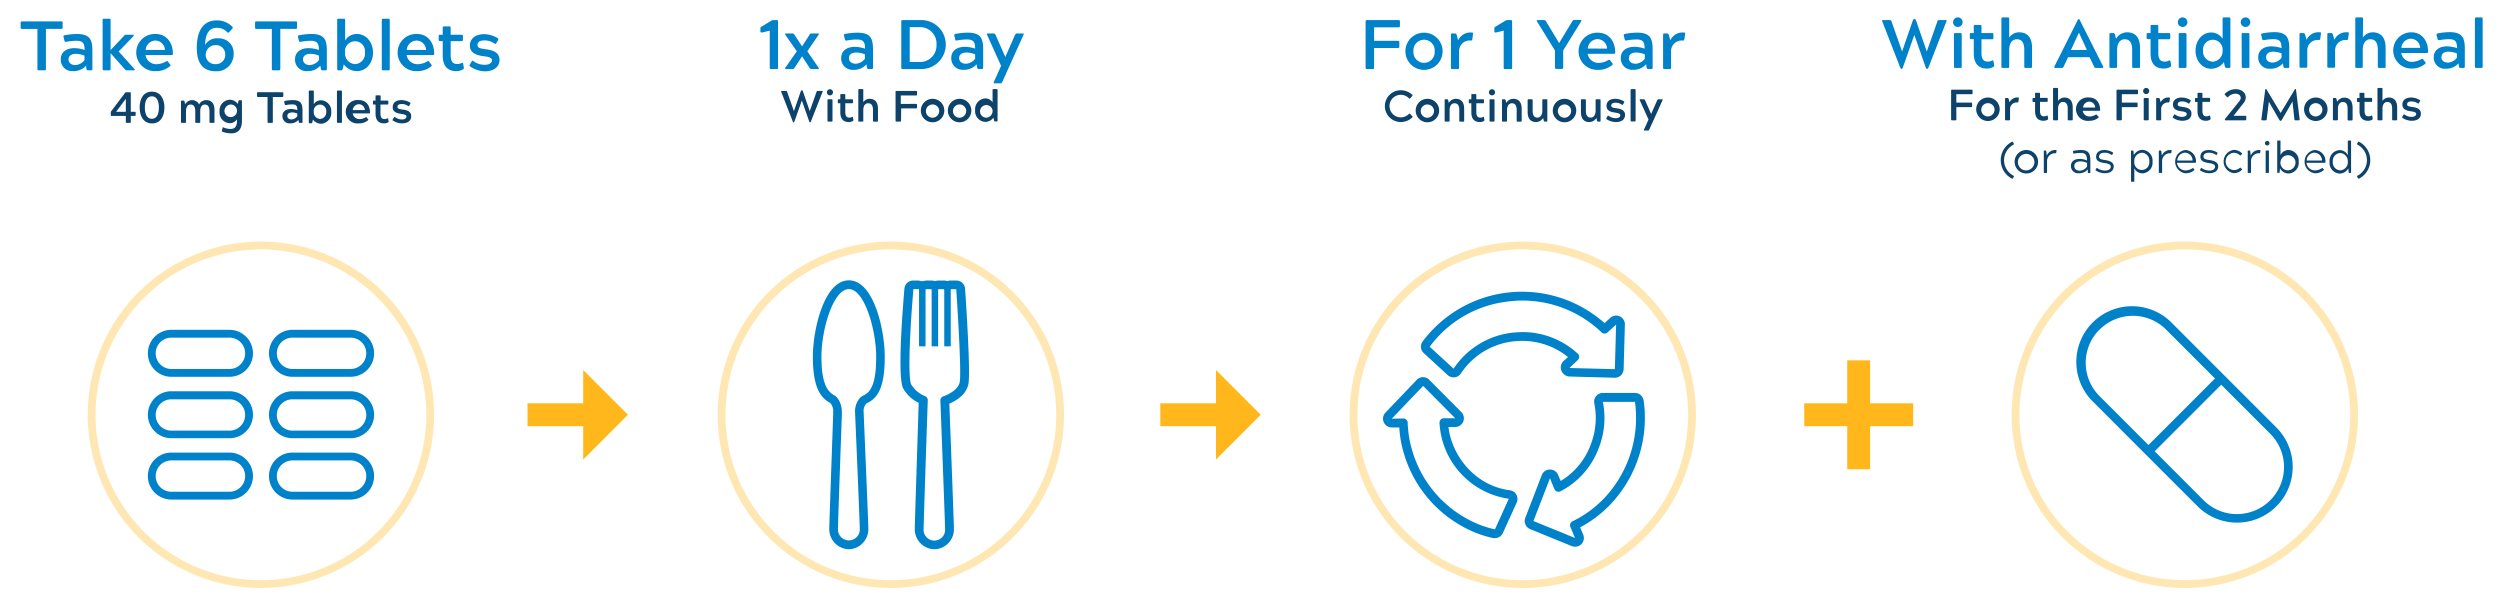 <svg id="Layer_1" data-name="Layer 1" xmlns="http://www.w3.org/2000/svg" viewBox="0 0 638.6 152.18"><defs><style>.cls-1{fill:#0082ca;}.cls-2{fill:#0d436b;}.cls-3{fill:#ffb71b;}.cls-4{opacity:0.33;}</style></defs><path class="cls-1" d="M485.87,13.15l2.73-7.89c.11-.25.16-.37.3-.37h.24c.14,0,.2.12.3.37l2.74,7.89,2.7-7.67a.42.42,0,0,1,.49-.36H497c.26,0,.31.08.19.36l-4.58,11.75c-.11.22-.18.35-.28.35h-.16c-.09,0-.16-.13-.26-.35L489,8.91l-2.93,8.32c-.1.22-.15.35-.26.35h-.17c-.09,0-.14-.11-.26-.35L480.81,5.48c-.12-.28-.06-.36.2-.36h1.67a.43.43,0,0,1,.49.36Z"/><path class="cls-1" d="M500.11,4.44a1.23,1.23,0,0,1,1.22,1.23,1.22,1.22,0,0,1-1.22,1.21,1.2,1.2,0,0,1-1.22-1.21A1.22,1.22,0,0,1,500.11,4.44Zm-1,4.37c0-.28.09-.37.37-.37h1.25c.28,0,.37.09.37.37V17c0,.28-.09.36-.37.36H499.5c-.28,0-.37-.08-.37-.36Z"/><path class="cls-1" d="M507.55,17.51c-2.3,0-3.37-1.45-3.37-3.86V10h-.64c-.28,0-.37-.09-.37-.37V8.81c0-.28.09-.37.37-.37h.64V6.74c0-.28.08-.37.37-.37h1.24c.28,0,.36.09.36.37v1.7h2.69c.28,0,.36.09.36.39v.83c0,.28-.08.37-.36.37h-2.69v3.5c0,1.57.54,2.2,1.61,2.2a2.23,2.23,0,0,0,1-.21c.33-.18.4-.16.47.21l.16.87c.05.26,0,.35-.19.47A3.2,3.2,0,0,1,507.55,17.51Z"/><path class="cls-1" d="M513.23,9.59a3.09,3.09,0,0,1,2.46-1.34c1.91,0,3.38,1,3.38,4V17c0,.28-.07.36-.37.36h-1.25c-.27,0-.37-.08-.37-.36V12.71c0-1.84-.66-2.68-1.9-2.68s-1.95,1.08-1.95,2.74V17c0,.28-.07.36-.37.36h-1.25c-.26,0-.37-.08-.37-.36V4.82c0-.28.11-.37.37-.37h1.25c.28,0,.37.09.37.37Z"/><path class="cls-1" d="M537.24,17a.24.24,0,0,1-.24.36h-1.61c-.26,0-.34-.08-.48-.36l-1.15-2.39h-5.49L527.14,17c-.16.28-.23.36-.49.36H525a.24.24,0,0,1-.23-.36L530.69,5.2c.12-.21.17-.35.3-.35h0c.14,0,.17.14.31.35ZM531,8.43l-2,4.34h4.08l-2-4.34Z"/><path class="cls-1" d="M540.5,9.91a3.37,3.37,0,0,1,2.77-1.66c1.92,0,3.38,1,3.38,4V17c0,.28-.08.36-.36.36H545c-.28,0-.36-.08-.36-.36V12.71c0-1.84-.68-2.68-1.9-2.68s-1.95,1.08-1.95,2.74V17c0,.28-.09.36-.37.36H539.2c-.28,0-.37-.08-.37-.36V8.81c0-.28.09-.37.37-.37h.62c.23,0,.3.11.44.37Z"/><path class="cls-1" d="M552.7,17.51c-2.3,0-3.36-1.45-3.36-3.86V10h-.65c-.27,0-.36-.09-.36-.37V8.81c0-.28.09-.37.36-.37h.65V6.74c0-.28.07-.37.36-.37h1.24c.28,0,.37.09.37.37v1.7H554c.28,0,.37.09.37.39v.83c0,.28-.09.37-.37.37h-2.68v3.5c0,1.57.54,2.2,1.6,2.2a2.3,2.3,0,0,0,1.05-.21c.33-.18.4-.16.47.21l.15.87c.06.26,0,.35-.19.47A3.18,3.18,0,0,1,552.7,17.51Z"/><path class="cls-1" d="M557.53,4.44a1.23,1.23,0,0,1,1.22,1.23,1.22,1.22,0,0,1-1.22,1.21,1.2,1.2,0,0,1-1.22-1.21A1.22,1.22,0,0,1,557.53,4.44Zm-1,4.37c0-.28.09-.37.37-.37h1.25c.28,0,.37.09.37.37V17c0,.28-.09.36-.37.36h-1.25c-.28,0-.37-.08-.37-.36Z"/><path class="cls-1" d="M567.74,4.82c0-.28.07-.37.37-.37h1.25c.28,0,.37.09.37.37V17c0,.28-.09.36-.37.36h-.61c-.23,0-.29-.1-.43-.36l-.25-1.14a4,4,0,0,1-3.24,1.7c-2.39,0-4-2.13-4-4.62s1.64-4.64,4-4.64a3.41,3.41,0,0,1,2.91,1.62Zm0,8.07a2.51,2.51,0,1,0-5,0,2.64,2.64,0,0,0,2.5,2.87A2.68,2.68,0,0,0,567.74,12.89Z"/><path class="cls-1" d="M573.6,4.44a1.23,1.23,0,0,1,1.22,1.23,1.22,1.22,0,0,1-1.22,1.21,1.2,1.2,0,0,1-1.22-1.21A1.22,1.22,0,0,1,573.6,4.44Zm-1,4.37c0-.28.09-.37.37-.37h1.25c.28,0,.37.09.37.37V17c0,.28-.09.36-.37.36H573c-.28,0-.37-.08-.37-.36Z"/><path class="cls-1" d="M577.83,9.87,577.62,9c-.07-.28,0-.39.23-.46a17.66,17.66,0,0,1,3-.33c3.33,0,3.92,1.47,3.92,4.22V17c0,.28-.07.36-.37.36h-.73c-.21,0-.29-.08-.4-.36l-.12-.82a4.15,4.15,0,0,1-3.26,1.38,2.84,2.84,0,0,1-3.05-2.92c0-1.89,1.5-2.8,3.38-2.8a8.37,8.37,0,0,1,2.56.45c0-1.64-.42-2.28-2-2.28a14.15,14.15,0,0,0-2.56.26C578,10.26,577.9,10.15,577.83,9.87Zm1,4.72c0,.68.5,1.4,1.71,1.4a3.07,3.07,0,0,0,2.26-1.24v-1.1a5.94,5.94,0,0,0-2.09-.45C579.42,13.2,578.86,13.79,578.86,14.59Z"/><path class="cls-1" d="M589.37,12.94v4c0,.28-.09.36-.37.36h-1.25c-.28,0-.37-.08-.37-.36V8.81c0-.28.09-.37.37-.37h.62c.23,0,.3.11.44.37l.37,1.36a3.33,3.33,0,0,1,3.34-1.92c.35,0,.39.11.35.35l-.19,1.27c0,.28-.14.35-.42.35A2.63,2.63,0,0,0,589.37,12.94Z"/><path class="cls-1" d="M596.48,12.94v4c0,.28-.09.36-.37.36h-1.25c-.28,0-.37-.08-.37-.36V8.81c0-.28.09-.37.37-.37h.63c.22,0,.29.11.43.37l.37,1.36a3.33,3.33,0,0,1,3.34-1.92c.35,0,.39.11.35.35l-.19,1.27c0,.28-.14.35-.42.35A2.63,2.63,0,0,0,596.48,12.94Z"/><path class="cls-1" d="M603.57,9.59A3.12,3.12,0,0,1,606,8.25c1.91,0,3.38,1,3.38,4V17c0,.28-.07.36-.37.36h-1.25c-.26,0-.37-.08-.37-.36V12.71c0-1.84-.66-2.68-1.9-2.68s-1.95,1.08-1.95,2.74V17c0,.28-.07.36-.37.36H602c-.26,0-.37-.08-.37-.36V4.82c0-.28.11-.37.37-.37h1.25c.28,0,.37.09.37.37Z"/><path class="cls-1" d="M619.46,15.8c.18.21.21.31.06.49A5.35,5.35,0,0,1,616,17.51a4.63,4.63,0,1,1-.09-9.26c2.84,0,4.32,2.29,4.32,4.9,0,.28-.05.38-.35.38h-6.51a2.72,2.72,0,0,0,2.68,2.27,4.86,4.86,0,0,0,2.39-.66c.26-.13.34-.2.52,0Zm-1.25-3.57a2.42,2.42,0,0,0-2.35-2.34,2.51,2.51,0,0,0-2.46,2.34Z"/><path class="cls-1" d="M622.62,9.87,622.41,9c-.07-.28,0-.39.23-.46a17.52,17.52,0,0,1,3.05-.33c3.32,0,3.92,1.47,3.92,4.22V17c0,.28-.07.36-.37.36h-.73c-.21,0-.3-.08-.4-.36l-.12-.82a4.15,4.15,0,0,1-3.26,1.38,2.84,2.84,0,0,1-3.05-2.92c0-1.89,1.5-2.8,3.38-2.8a8.42,8.42,0,0,1,2.56.45c0-1.64-.42-2.28-2-2.28a14.06,14.06,0,0,0-2.56.26C622.76,10.26,622.69,10.15,622.62,9.87Zm1,4.72c0,.68.5,1.4,1.7,1.4a3.09,3.09,0,0,0,2.27-1.24v-1.1a5.94,5.94,0,0,0-2.09-.45C624.2,13.2,623.65,13.79,623.65,14.59Z"/><path class="cls-1" d="M632.19,4.82c0-.28.08-.37.36-.37h1.26c.29,0,.36.09.36.37V17c0,.28-.08.36-.36.36h-1.26c-.28,0-.36-.08-.36-.36Z"/><path class="cls-2" d="M499.74,30.49c0,.18-.05.24-.23.24h-.88c-.18,0-.24-.06-.24-.24V23.13c0-.18.06-.23.24-.23h5c.19,0,.24.05.24.23v.69c0,.17-.05.24-.24.24h-3.91v2.15h3.81c.19,0,.23.05.23.23v.69c0,.17,0,.23-.23.23h-3.81Z"/><path class="cls-2" d="M507.8,24.91a3,3,0,1,1-3,3A3,3,0,0,1,507.8,24.91Zm1.69,3a1.7,1.7,0,1,0-1.69,1.84A1.76,1.76,0,0,0,509.49,27.89Z"/><path class="cls-2" d="M513.45,27.92v2.57c0,.18-.06.24-.24.24h-.8c-.18,0-.24-.06-.24-.24V25.27c0-.18.06-.24.24-.24h.4c.15,0,.19.07.28.24l.23.87a2.16,2.16,0,0,1,2.15-1.23c.23,0,.25.07.23.22l-.13.82c0,.18-.09.23-.27.23A1.68,1.68,0,0,0,513.45,27.92Z"/><path class="cls-2" d="M522,30.85c-1.48,0-2.16-.93-2.16-2.47V26.05h-.41c-.18,0-.24-.05-.24-.23v-.55c0-.18.06-.24.24-.24h.41V23.94c0-.18,0-.24.23-.24h.8c.18,0,.23.06.23.24V25h1.73c.18,0,.23.06.23.25v.54c0,.18,0,.23-.23.23H521.1V28.3c0,1,.35,1.41,1,1.41a1.41,1.41,0,0,0,.67-.13c.22-.12.26-.11.31.13l.1.56c0,.17,0,.22-.13.3A2,2,0,0,1,522,30.85Z"/><path class="cls-2" d="M525.71,25.77a2,2,0,0,1,1.58-.86c1.23,0,2.17.66,2.17,2.59v3c0,.18-.05.24-.24.24h-.8c-.17,0-.24-.06-.24-.24V27.77c0-1.18-.42-1.72-1.22-1.72s-1.25.7-1.25,1.76v2.68c0,.18-.05.24-.24.24h-.8c-.17,0-.24-.06-.24-.24V22.71c0-.18.07-.24.24-.24h.8c.18,0,.24.06.24.24Z"/><path class="cls-2" d="M536,29.76c.11.13.13.2,0,.31a3.42,3.42,0,0,1-2.26.78,3,3,0,1,1-.05-5.94c1.82,0,2.77,1.47,2.77,3.14,0,.18,0,.25-.22.25H532a1.74,1.74,0,0,0,1.72,1.46,3.05,3.05,0,0,0,1.53-.43c.17-.08.22-.12.34,0Zm-.81-2.3a1.54,1.54,0,0,0-1.5-1.5,1.6,1.6,0,0,0-1.58,1.5Z"/><path class="cls-2" d="M542,30.49c0,.18-.06.24-.24.24h-.88c-.18,0-.24-.06-.24-.24V23.13c0-.18.06-.23.24-.23h5c.19,0,.25.05.25.23v.69c0,.17-.06.24-.25.24H542v2.15h3.8c.19,0,.23.05.23.23v.69c0,.17,0,.23-.23.23H542Z"/><path class="cls-2" d="M548.22,22.46a.8.8,0,0,1,.78.8.78.78,0,0,1-.78.77.77.77,0,0,1-.78-.77A.79.79,0,0,1,548.22,22.46Zm-.63,2.81c0-.18.06-.24.24-.24h.8c.18,0,.24.06.24.24v5.22c0,.18-.06.24-.24.24h-.8c-.18,0-.24-.06-.24-.24Z"/><path class="cls-2" d="M552.05,27.92v2.57c0,.18,0,.24-.23.24H551c-.17,0-.23-.06-.23-.24V25.27c0-.18.06-.24.23-.24h.41c.14,0,.19.07.28.24l.23.87a2.14,2.14,0,0,1,2.15-1.23c.22,0,.24.07.22.22l-.12.82c0,.18-.09.23-.27.23A1.68,1.68,0,0,0,552.05,27.92Z"/><path class="cls-2" d="M558.58,29.09c0-.36-.49-.54-1.34-.66-1.16-.15-2.18-.51-2.18-1.71s.91-1.81,2.26-1.81a4.3,4.3,0,0,1,2.16.63c.18.11.13.19.07.34l-.25.42c-.08.16-.15.22-.31.11a2.73,2.73,0,0,0-1.59-.5c-.81,0-1.13.29-1.13.75s.48.54,1.34.67c1.16.14,2.18.51,2.18,1.7s-.92,1.82-2.36,1.82a4.28,4.28,0,0,1-2.31-.72c-.16-.11-.14-.17-.06-.33l.25-.43c.08-.15.13-.23.31-.1a3.08,3.08,0,0,0,1.73.59C558.19,29.86,558.58,29.53,558.58,29.09Z"/><path class="cls-2" d="M563.49,30.85c-1.48,0-2.16-.93-2.16-2.47V26.05h-.41c-.18,0-.24-.05-.24-.23v-.55c0-.18.06-.24.24-.24h.41V23.94c0-.18,0-.24.24-.24h.79c.18,0,.23.06.23.24V25h1.73c.18,0,.23.06.23.25v.54c0,.18,0,.23-.23.23h-1.73V28.3c0,1,.35,1.41,1,1.41a1.47,1.47,0,0,0,.68-.13c.21-.12.25-.11.3.13l.1.56c0,.17,0,.22-.13.3A2,2,0,0,1,563.49,30.85Z"/><path class="cls-2" d="M570.54,29.58h3c.18,0,.24,0,.24.23v.68c0,.18-.06.24-.24.24h-5.11c-.08,0-.1,0-.1-.1v-.14c0-.08,0-.1.1-.2l3.61-4.48c.71-.86.22-1.87-1-1.87a2.47,2.47,0,0,0-1.87.83c-.14.14-.21.11-.33,0l-.48-.51c-.11-.14-.15-.2,0-.34a3.82,3.82,0,0,1,2.71-1.14c2.35,0,3.31,2.05,2,3.58Z"/><path class="cls-2" d="M582.86,30.64c-.1.14-.17.23-.26.23h-.12c-.09,0-.15-.09-.24-.23L579.56,26,579,30.49c0,.19-.06.24-.24.24h-.88c-.18,0-.26-.07-.24-.24l1-7.64c0-.07,0-.1.1-.1h.08c.05,0,.09,0,.14.1l3.61,6,3.61-6c.05-.07.09-.1.14-.1h.07c.08,0,.09,0,.1.1l.94,7.64c0,.17,0,.24-.23.24h-.88c-.18,0-.23-.05-.24-.24l-.49-4.56Z"/><path class="cls-2" d="M591.55,24.91a3,3,0,1,1-3,3A3,3,0,0,1,591.55,24.91Zm1.68,3a1.7,1.7,0,1,0-1.68,1.84A1.76,1.76,0,0,0,593.23,27.89Z"/><path class="cls-2" d="M597,26a2.17,2.17,0,0,1,1.78-1.06c1.23,0,2.17.66,2.17,2.59v3c0,.18-.06.24-.24.24h-.8c-.18,0-.24-.06-.24-.24V27.77c0-1.18-.43-1.72-1.22-1.72s-1.25.7-1.25,1.76v2.68c0,.18-.06.24-.23.24h-.81c-.18,0-.24-.06-.24-.24V25.27c0-.18.06-.24.24-.24h.4c.15,0,.19.07.28.24Z"/><path class="cls-2" d="M604.87,30.85c-1.48,0-2.16-.93-2.16-2.47V26.05h-.41c-.18,0-.24-.05-.24-.23v-.55c0-.18.06-.24.24-.24h.41V23.94c0-.18,0-.24.23-.24h.8c.18,0,.23.06.23.24V25h1.73c.18,0,.23.06.23.25v.54c0,.18,0,.23-.23.23H604V28.3c0,1,.35,1.41,1,1.41a1.41,1.41,0,0,0,.67-.13c.22-.12.26-.11.31.13l.1.56c0,.17,0,.22-.13.3A2,2,0,0,1,604.87,30.85Z"/><path class="cls-2" d="M608.58,25.77a2,2,0,0,1,1.58-.86c1.23,0,2.17.66,2.17,2.59v3c0,.18-.05.24-.24.24h-.8c-.17,0-.24-.06-.24-.24V27.77c0-1.18-.42-1.72-1.22-1.72s-1.25.7-1.25,1.76v2.68c0,.18-.05.24-.24.24h-.8c-.17,0-.24-.06-.24-.24V22.71c0-.18.07-.24.24-.24h.8c.18,0,.24.06.24.24Z"/><path class="cls-2" d="M617.19,29.09c0-.36-.49-.54-1.35-.66-1.16-.15-2.18-.51-2.18-1.71s.91-1.81,2.26-1.81a4.25,4.25,0,0,1,2.16.63c.18.11.14.19.07.34l-.25.42c-.08.16-.14.22-.31.11a2.73,2.73,0,0,0-1.59-.5c-.8,0-1.13.29-1.13.75s.48.54,1.34.67c1.17.14,2.18.51,2.18,1.7s-.91,1.82-2.35,1.82a4.31,4.31,0,0,1-2.32-.72c-.16-.11-.13-.17-.06-.33l.25-.43c.08-.15.13-.23.31-.1a3.11,3.11,0,0,0,1.74.59C616.8,29.86,617.19,29.53,617.19,29.09Z"/><path class="cls-2" d="M513.93,36.22a.16.16,0,0,1,.26.08l.22.38c.08.13,0,.22-.1.29a4.46,4.46,0,0,0,0,7.9c.13.06.18.15.1.29l-.22.38c-.06.11-.13.14-.26.08a5.29,5.29,0,0,1,0-9.4Z"/><path class="cls-2" d="M517.55,38.32a3,3,0,1,1-2.94,3A3,3,0,0,1,517.55,38.32Zm2.12,3a2.11,2.11,0,1,0-2.12,2.21A2.15,2.15,0,0,0,519.67,41.3Z"/><path class="cls-2" d="M522.9,41.21V44c0,.14,0,.18-.16.18h-.51c-.12,0-.16,0-.16-.18V38.63c0-.14,0-.18.16-.18h.28c.09,0,.14,0,.19.18l.14,1.12a2.32,2.32,0,0,1,2.32-1.43c.16,0,.18,0,.16.16l-.07.5c0,.14-.06.17-.2.17A2,2,0,0,0,522.9,41.21Z"/><path class="cls-2" d="M529.6,39.09l-.09-.34c0-.12,0-.18.13-.22a9.9,9.9,0,0,1,1.93-.21c1.88,0,2.39.84,2.39,2.69v3c0,.14,0,.18-.17.18h-.32c-.09,0-.14,0-.17-.18l0-.76A2.76,2.76,0,0,1,531,44.26a1.83,1.83,0,0,1-2-1.85c0-1.22.91-1.82,2.29-1.82a4.84,4.84,0,0,1,1.81.4c0-1.41-.41-1.93-1.59-1.93a9.07,9.07,0,0,0-1.72.18C529.67,39.28,529.63,39.22,529.6,39.09Zm.26,3.32c0,.69.5,1.19,1.41,1.19a2.4,2.4,0,0,0,1.85-1.05v-.93a4,4,0,0,0-1.64-.4C530.42,41.22,529.86,41.65,529.86,42.41Z"/><path class="cls-2" d="M539.18,42.54c0-.49-.56-.75-1.58-.89s-2.17-.41-2.17-1.58.83-1.75,2.15-1.75a4.16,4.16,0,0,1,2.14.63c.13.08.11.15,0,.25l-.14.27c-.06.11-.12.16-.25.07a3,3,0,0,0-1.75-.53c-.94,0-1.4.4-1.4,1s.56.73,1.57.88,2.18.51,2.18,1.6-.84,1.76-2.29,1.76a4.27,4.27,0,0,1-2.3-.71c-.1-.07-.1-.12,0-.25l.16-.28c.06-.11.11-.17.25-.06a3.36,3.36,0,0,0,1.89.62C538.73,43.58,539.18,43.11,539.18,42.54Z"/><path class="cls-2" d="M545.19,46.24c0,.14,0,.18-.17.18h-.5c-.12,0-.17,0-.17-.18V38.63c0-.14,0-.18.17-.18h.27c.1,0,.13,0,.19.18l.09,1a2.5,2.5,0,0,1,2.19-1.35,2.72,2.72,0,0,1,2.58,3,2.7,2.7,0,0,1-2.58,3,2.29,2.29,0,0,1-2.07-1.3Zm0-5a1.93,1.93,0,1,0,3.83,0,2,2,0,0,0-1.92-2.23A2.08,2.08,0,0,0,545.19,41.29Z"/><path class="cls-2" d="M552.29,41.21V44c0,.14,0,.18-.17.18h-.5c-.12,0-.17,0-.17-.18V38.63c0-.14,0-.18.17-.18h.28c.09,0,.13,0,.19.18l.13,1.12a2.33,2.33,0,0,1,2.33-1.43c.16,0,.18,0,.16.16l-.07.5c0,.14-.07.17-.2.17A2,2,0,0,0,552.29,41.21Z"/><path class="cls-2" d="M560.48,43.23c.08.11.08.17,0,.25a3.31,3.31,0,0,1-2.25.78,3,3,0,0,1-.06-5.94,2.82,2.82,0,0,1,2.76,3.09c0,.14,0,.18-.17.18H556.1a2.18,2.18,0,0,0,2.16,1.94A3,3,0,0,0,560,43c.13-.07.17-.09.26,0ZM560.07,41a2,2,0,0,0-1.91-2,2.08,2.08,0,0,0-2,2Z"/><path class="cls-2" d="M565.82,42.54c0-.49-.56-.75-1.58-.89s-2.17-.41-2.17-1.58.83-1.75,2.15-1.75a4.1,4.1,0,0,1,2.13.63c.14.08.12.15.06.25l-.15.27c0,.11-.11.16-.24.07a3,3,0,0,0-1.76-.53c-.94,0-1.4.4-1.4,1s.56.73,1.58.88,2.18.51,2.18,1.6-.85,1.76-2.29,1.76a4.3,4.3,0,0,1-2.31-.71c-.1-.07-.1-.12,0-.25l.16-.28c.05-.11.11-.17.24-.06a3.41,3.41,0,0,0,1.89.62C565.37,43.58,565.82,43.11,565.82,42.54Z"/><path class="cls-2" d="M572.14,42.88c.09-.09.16-.07.24,0l.27.28c.09.1.09.16,0,.24a2.86,2.86,0,0,1-2.07.83,3,3,0,0,1,0-5.94,2.87,2.87,0,0,1,2.07.84c.09.08.09.14,0,.24l-.27.28c-.08.1-.15.12-.24,0a2.2,2.2,0,0,0-1.55-.62,2.21,2.21,0,0,0,0,4.41A2.2,2.2,0,0,0,572.14,42.88Z"/><path class="cls-2" d="M575,41.21V44c0,.14-.05.18-.17.18h-.5c-.13,0-.17,0-.17-.18V38.63c0-.14,0-.18.17-.18h.27c.09,0,.14,0,.2.18l.13,1.12a2.32,2.32,0,0,1,2.33-1.43c.15,0,.18,0,.15.16l-.06.5c0,.14-.07.17-.21.17A2,2,0,0,0,575,41.21Z"/><path class="cls-2" d="M579.14,36a.58.58,0,1,1,0,1.16.58.58,0,1,1,0-1.16Zm-.4,2.63c0-.14,0-.18.16-.18h.5c.14,0,.17,0,.17.18V44c0,.14,0,.18-.17.18h-.5c-.13,0-.16,0-.16-.18Z"/><path class="cls-2" d="M582.53,39.63a2.27,2.27,0,0,1,2.06-1.31,2.72,2.72,0,0,1,2.59,3,2.72,2.72,0,0,1-2.59,3,2.49,2.49,0,0,1-2.19-1.34l-.09,1c0,.14-.09.18-.19.18h-.27c-.12,0-.16,0-.16-.18V36.07c0-.14,0-.18.16-.18h.51c.12,0,.17,0,.17.18Zm3.82,1.66a1.93,1.93,0,1,0-1.91,2.22A2,2,0,0,0,586.35,41.29Z"/><path class="cls-2" d="M593.55,43.23c.08.11.08.17,0,.25a3.34,3.34,0,0,1-2.26.78,3,3,0,0,1-.06-5.94A2.82,2.82,0,0,1,594,41.41c0,.14,0,.18-.17.18h-4.67a2.18,2.18,0,0,0,2.16,1.94,3.1,3.1,0,0,0,1.76-.56c.12-.07.17-.09.26,0ZM593.13,41a2,2,0,0,0-1.91-2,2.06,2.06,0,0,0-2,2Z"/><path class="cls-2" d="M599.72,36.07c0-.14,0-.18.17-.18h.5c.12,0,.17,0,.17.18V44c0,.14,0,.18-.17.18h-.26c-.1,0-.14,0-.19-.18l-.09-1a2.53,2.53,0,0,1-2.2,1.34,2.71,2.71,0,0,1-2.58-3,2.71,2.71,0,0,1,2.58-3,2.28,2.28,0,0,1,2.07,1.31Zm0,5.23a2.07,2.07,0,0,0-1.91-2.21,2,2,0,0,0-1.92,2.2,2,2,0,0,0,1.92,2.22A2.07,2.07,0,0,0,599.73,41.3Z"/><path class="cls-2" d="M602.6,45.62c-.13.06-.2,0-.26-.08l-.22-.38c-.08-.14,0-.23.1-.29a4.46,4.46,0,0,0,0-7.9c-.13-.07-.18-.16-.1-.29l.22-.38a.16.16,0,0,1,.26-.08,5.29,5.29,0,0,1,0,9.4Z"/><polygon class="cls-3" points="488.7 103.03 477.7 103.03 477.7 92.04 471.86 92.04 471.86 103.03 460.87 103.03 460.87 108.87 471.86 108.87 471.86 119.87 477.7 119.87 477.7 108.87 488.7 108.87 488.7 103.03"/><path class="cls-1" d="M196.69,5.48a1.89,1.89,0,0,1,.8-.35h.88c.28,0,.37.09.37.37V17.27c0,.28-.09.37-.37.37H197c-.29,0-.38-.09-.38-.37V7.83l-2,.48c-.29,0-.38-.07-.38-.36V7.27a.41.41,0,0,1,.2-.41Z"/><path class="cls-1" d="M203,17.27c-.18.3-.29.37-.56.37H200.8c-.27,0-.36-.09-.18-.37l2.92-4.17-2.92-4.18c-.18-.29-.09-.38.18-.38h1.61c.27,0,.38.07.56.38l1.91,2.93,1.88-2.93c.19-.32.3-.38.55-.38h1.59c.29,0,.38.09.18.38l-2.86,4.18,2.86,4.17c.2.28.11.37-.18.37h-1.59c-.25,0-.36-.07-.55-.37l-1.88-2.88Z"/><path class="cls-1" d="M215.81,10l-.22-.86c-.07-.29,0-.39.23-.47A18.69,18.69,0,0,1,219,8.35c3.42,0,4,1.5,4,4.32v4.6c0,.28-.07.37-.38.37h-.75c-.21,0-.3-.09-.41-.37l-.13-.84A4.25,4.25,0,0,1,218,17.84a2.91,2.91,0,0,1-3.13-3c0-1.94,1.54-2.87,3.47-2.87a8.57,8.57,0,0,1,2.63.46c0-1.68-.43-2.34-2.08-2.34a14,14,0,0,0-2.63.27C216,10.4,215.88,10.3,215.81,10Zm1.05,4.84c0,.7.52,1.44,1.75,1.44A3.16,3.16,0,0,0,220.94,15V13.89a6.07,6.07,0,0,0-2.15-.47C217.43,13.42,216.86,14,216.86,14.85Z"/><path class="cls-1" d="M235.08,5.13a6.26,6.26,0,1,1,0,12.51H230.6c-.29,0-.38-.09-.38-.37V5.5c0-.28.09-.37.38-.37Zm-2.7,1.8v8.91h2.69a4.2,4.2,0,0,0,4.15-4.45,4.19,4.19,0,0,0-4.15-4.46Z"/><path class="cls-1" d="M244,10l-.22-.86c-.07-.29,0-.39.23-.47a18.69,18.69,0,0,1,3.13-.33c3.42,0,4,1.5,4,4.32v4.6c0,.28-.08.37-.38.37H250c-.22,0-.3-.09-.41-.37l-.13-.84a4.25,4.25,0,0,1-3.34,1.41,2.91,2.91,0,0,1-3.13-3c0-1.94,1.54-2.87,3.47-2.87a8.57,8.57,0,0,1,2.63.46c0-1.68-.43-2.34-2.08-2.34a14,14,0,0,0-2.63.27C244.1,10.4,244,10.3,244,10Zm1,4.84c0,.7.52,1.44,1.75,1.44A3.16,3.16,0,0,0,249.09,15V13.89a6.07,6.07,0,0,0-2.15-.47C245.58,13.42,245,14,245,14.85Z"/><path class="cls-1" d="M259.28,8.92c.16-.29.25-.38.5-.38h1.47c.27,0,.32.09.19.38l-5.41,12c-.15.3-.25.37-.49.37h-1.46c-.27,0-.34-.09-.2-.37l1.84-4.1-3.57-7.9c-.13-.29-.08-.38.19-.38h1.47c.25,0,.34.09.5.38l2.49,5.63v0Z"/><path class="cls-2" d="M202.8,28.38l1.75-5.06c.07-.16.1-.24.19-.24h.16c.09,0,.12.08.19.24l1.75,5.06,1.74-4.92a.27.27,0,0,1,.31-.23H210c.16,0,.2.05.12.23L207.15,31c-.07.15-.12.23-.18.23h-.1c-.06,0-.1-.08-.17-.23l-1.88-5.33L202.94,31c-.07.15-.1.23-.17.23h-.11c-.06,0-.09-.07-.17-.23l-2.94-7.54c-.08-.18,0-.23.13-.23h1.07a.27.27,0,0,1,.31.23Z"/><path class="cls-2" d="M212,22.79a.79.79,0,0,1,.78.8.78.78,0,0,1-1.56,0A.79.79,0,0,1,212,22.79Zm-.63,2.81c0-.18.06-.24.24-.24h.81c.17,0,.23.06.23.24v5.22c0,.18-.06.24-.23.24h-.81c-.18,0-.24-.06-.24-.24Z"/><path class="cls-2" d="M216.81,31.18c-1.47,0-2.16-.93-2.16-2.47V26.38h-.41c-.18,0-.23-.05-.23-.23V25.6c0-.18.05-.24.23-.24h.41V24.27c0-.18,0-.24.24-.24h.79c.18,0,.24.06.24.24v1.09h1.72c.18,0,.24.06.24.25v.54c0,.18-.06.23-.24.23h-1.72v2.25c0,1,.34,1.41,1,1.41a1.46,1.46,0,0,0,.67-.13c.21-.12.26-.11.3.13l.1.56c0,.17,0,.22-.12.3A2.07,2.07,0,0,1,216.81,31.18Z"/><path class="cls-2" d="M220.52,26.1a2,2,0,0,1,1.58-.86c1.23,0,2.17.66,2.17,2.59v3c0,.18-.05.24-.24.24h-.8c-.17,0-.24-.06-.24-.24V28.1c0-1.18-.42-1.72-1.22-1.72s-1.25.7-1.25,1.76v2.68c0,.18,0,.24-.23.24h-.81c-.17,0-.23-.06-.23-.24V23c0-.18.06-.24.23-.24h.81c.18,0,.23.06.23.24Z"/><path class="cls-2" d="M230.16,30.82c0,.18-.06.24-.24.24H229c-.18,0-.24-.06-.24-.24V23.46c0-.18.06-.23.24-.23h5c.19,0,.25.05.25.23v.69c0,.17-.06.24-.25.24h-3.9v2.15H234c.19,0,.24.05.24.23v.69c0,.17-.06.23-.24.23h-3.8Z"/><path class="cls-2" d="M238.22,25.24a3,3,0,1,1-3,3A3,3,0,0,1,238.22,25.24Zm1.69,3a1.7,1.7,0,1,0-1.69,1.84A1.76,1.76,0,0,0,239.91,28.22Z"/><path class="cls-2" d="M245.12,25.24a3,3,0,1,1-3,3A3,3,0,0,1,245.12,25.24Zm1.69,3a1.7,1.7,0,1,0-1.69,1.84A1.76,1.76,0,0,0,246.81,28.22Z"/><path class="cls-2" d="M253.54,23c0-.18.05-.24.24-.24h.8c.18,0,.24.06.24.24v7.78c0,.18-.06.24-.24.24h-.39c-.14,0-.19-.07-.28-.24l-.15-.72a2.61,2.61,0,0,1-2.09,1.08,2.74,2.74,0,0,1-2.58-3,2.74,2.74,0,0,1,2.58-3,2.17,2.17,0,0,1,1.87,1Zm0,5.18A1.61,1.61,0,1,0,252,30.06,1.71,1.71,0,0,0,253.54,28.22Z"/><path class="cls-1" d="M351,17.27c0,.28-.09.37-.38.37h-1.41c-.29,0-.38-.09-.38-.37V5.5c0-.28.09-.37.38-.37h8c.3,0,.39.09.39.37V6.59c0,.29-.09.4-.39.4H351v3.43h6.08c.3,0,.37.09.37.38v1.09c0,.28-.09.37-.37.37H351Z"/><path class="cls-1" d="M363.76,8.35A4.75,4.75,0,1,1,359,13.1,4.74,4.74,0,0,1,363.76,8.35Zm2.71,4.75a2.72,2.72,0,1,0-5.42,0,2.72,2.72,0,1,0,5.42,0Z"/><path class="cls-1" d="M372.71,13.16v4.11c0,.28-.09.37-.38.37H371c-.28,0-.37-.09-.37-.37V8.92c0-.29.09-.38.37-.38h.65c.23,0,.3.11.45.38l.37,1.39a3.42,3.42,0,0,1,3.43-2c.36,0,.4.1.36.35L376.1,10c-.05.29-.14.36-.42.36A2.69,2.69,0,0,0,372.71,13.16Z"/><path class="cls-1" d="M384.21,5.48a1.89,1.89,0,0,1,.8-.35h.88c.28,0,.37.09.37.37V17.27c0,.28-.09.37-.37.37h-1.42c-.28,0-.37-.09-.37-.37V7.83l-2,.48c-.29,0-.38-.07-.38-.36V7.27a.41.41,0,0,1,.2-.41Z"/><path class="cls-1" d="M392.63,5.5c-.16-.28-.09-.37.18-.37h1.63c.25,0,.34.09.5.37L398.26,11l3.35-5.53c.18-.28.25-.37.5-.37h1.59c.27,0,.34.09.18.37l-4.58,7.42v4.35c0,.28-.07.37-.38.37h-1.34c-.28,0-.37-.09-.37-.37V12.92Z"/><path class="cls-1" d="M411.8,16.09c.18.21.21.32.05.5a5.47,5.47,0,0,1-3.61,1.25,4.75,4.75,0,1,1-.09-9.49c2.92,0,4.44,2.34,4.44,5,0,.29-.06.39-.36.39h-6.69a2.8,2.8,0,0,0,2.76,2.33,4.93,4.93,0,0,0,2.45-.68c.26-.13.35-.2.53,0Zm-1.29-3.67A2.47,2.47,0,0,0,408.1,10a2.56,2.56,0,0,0-2.52,2.39Z"/><path class="cls-1" d="M415,10l-.21-.86c-.08-.29,0-.39.23-.47a18.41,18.41,0,0,1,3.13-.33c3.41,0,4,1.5,4,4.32v4.6c0,.28-.07.37-.37.37h-.76c-.21,0-.3-.09-.41-.37l-.12-.84a4.27,4.27,0,0,1-3.35,1.41,2.91,2.91,0,0,1-3.13-3c0-1.94,1.54-2.87,3.47-2.87a8.47,8.47,0,0,1,2.63.46c0-1.68-.43-2.34-2.07-2.34a13.93,13.93,0,0,0-2.63.27C415.16,10.4,415.09,10.3,415,10Zm1.06,4.84c0,.7.51,1.44,1.75,1.44A3.14,3.14,0,0,0,420.15,15V13.89a6.07,6.07,0,0,0-2.14-.47C416.65,13.42,416.08,14,416.08,14.85Z"/><path class="cls-1" d="M426.86,13.16v4.11c0,.28-.09.37-.38.37H425.2c-.29,0-.38-.09-.38-.37V8.92c0-.29.09-.38.38-.38h.64c.23,0,.3.11.45.38l.37,1.39a3.44,3.44,0,0,1,3.44-2c.35,0,.39.1.35.35L430.26,10c-.06.29-.15.36-.43.36A2.69,2.69,0,0,0,426.86,13.16Z"/><path class="cls-2" d="M359.89,29.12c.14-.13.21-.1.34,0l.51.55c.12.15.15.22,0,.35a4.28,4.28,0,0,1-2.93,1.15,4.06,4.06,0,0,1,0-8.12,4.29,4.29,0,0,1,2.93,1.16c.13.12.1.2,0,.33l-.51.56c-.13.13-.21.16-.34,0a2.88,2.88,0,1,0,0,4Z"/><path class="cls-2" d="M364.62,25.24a3,3,0,1,1-3,3A3,3,0,0,1,364.62,25.24Zm1.69,3a1.7,1.7,0,1,0-1.69,1.84A1.76,1.76,0,0,0,366.31,28.22Z"/><path class="cls-2" d="M370.06,26.3a2.17,2.17,0,0,1,1.78-1.06c1.23,0,2.17.66,2.17,2.59v3c0,.18-.06.24-.24.24H373c-.18,0-.24-.06-.24-.24V28.1c0-1.18-.43-1.72-1.22-1.72s-1.25.7-1.25,1.76v2.68c0,.18-.05.24-.23.24h-.81c-.18,0-.23-.06-.23-.24V25.6c0-.18.05-.24.23-.24h.4c.15,0,.19.07.28.24Z"/><path class="cls-2" d="M378,31.18c-1.47,0-2.16-.93-2.16-2.47V26.38h-.41c-.18,0-.24-.05-.24-.23V25.6c0-.18.06-.24.24-.24h.41V24.27c0-.18,0-.24.24-.24h.79c.18,0,.24.06.24.24v1.09h1.72c.18,0,.23.06.23.25v.54c0,.18-.05.23-.23.23h-1.72v2.25c0,1,.34,1.41,1,1.41a1.46,1.46,0,0,0,.67-.13c.21-.12.25-.11.3.13l.1.56c0,.17,0,.22-.12.3A2.07,2.07,0,0,1,378,31.18Z"/><path class="cls-2" d="M381.11,22.79a.8.8,0,0,1,.79.8.78.78,0,0,1-.79.77.77.77,0,0,1-.78-.77A.79.79,0,0,1,381.11,22.79Zm-.62,2.81c0-.18.05-.24.23-.24h.81c.18,0,.23.06.23.24v5.22c0,.18-.05.24-.23.24h-.81c-.18,0-.23-.06-.23-.24Z"/><path class="cls-2" d="M384.75,26.3a2.15,2.15,0,0,1,1.78-1.06c1.23,0,2.17.66,2.17,2.59v3c0,.18-.06.24-.24.24h-.81c-.17,0-.23-.06-.23-.24V28.1c0-1.18-.44-1.72-1.22-1.72s-1.25.7-1.25,1.76v2.68c0,.18-.06.24-.24.24h-.8c-.18,0-.24-.06-.24-.24V25.6c0-.18.06-.24.24-.24h.4c.15,0,.19.07.28.24Z"/><path class="cls-2" d="M394.17,30.12a2.12,2.12,0,0,1-1.78,1.06c-1.23,0-2.17-.66-2.17-2.58v-3c0-.18.06-.24.24-.24h.8c.18,0,.24.06.24.24v2.73c0,1.17.43,1.71,1.22,1.71s1.25-.69,1.25-1.76V25.6c0-.18.06-.24.24-.24h.8c.18,0,.24.06.24.24v5.22c0,.18-.06.24-.24.24h-.4c-.15,0-.19-.07-.28-.24Z"/><path class="cls-2" d="M399.64,25.24a3,3,0,1,1-3,3A3,3,0,0,1,399.64,25.24Zm1.69,3a1.7,1.7,0,1,0-1.69,1.84A1.76,1.76,0,0,0,401.33,28.22Z"/><path class="cls-2" d="M407.79,30.12A2.14,2.14,0,0,1,406,31.18c-1.23,0-2.17-.66-2.17-2.58v-3c0-.18.05-.24.23-.24h.81c.18,0,.23.06.23.24v2.73c0,1.17.44,1.71,1.22,1.71s1.26-.69,1.26-1.76V25.6c0-.18.05-.24.23-.24h.81c.17,0,.23.06.23.24v5.22c0,.18-.06.24-.23.24h-.41c-.14,0-.19-.07-.28-.24Z"/><path class="cls-2" d="M413.89,29.43c0-.37-.49-.55-1.34-.67-1.17-.15-2.18-.51-2.18-1.71s.9-1.81,2.25-1.81a4.25,4.25,0,0,1,2.16.63c.18.11.14.19.07.35l-.25.41c-.07.16-.14.22-.31.11a2.71,2.71,0,0,0-1.59-.5c-.8,0-1.13.29-1.13.75s.48.54,1.35.67c1.16.14,2.18.51,2.18,1.7s-.92,1.82-2.36,1.82a4.37,4.37,0,0,1-2.32-.71c-.16-.12-.13-.18-.05-.34l.24-.43c.08-.15.14-.23.31-.1a3.11,3.11,0,0,0,1.74.59C413.5,30.19,413.89,29.86,413.89,29.43Z"/><path class="cls-2" d="M416.52,23c0-.18.06-.24.24-.24h.8c.19,0,.24.06.24.24v7.78c0,.18-.06.24-.24.24h-.8c-.18,0-.24-.06-.24-.24Z"/><path class="cls-2" d="M423.32,25.6c.1-.18.16-.24.32-.24h.91c.17,0,.2.06.13.24l-3.39,7.5c-.09.2-.16.24-.31.24h-.91c-.17,0-.22-.06-.13-.24l1.16-2.56-2.24-4.94c-.08-.18-.05-.24.12-.24h.92c.16,0,.21.06.31.24l1.56,3.52h0Z"/><path class="cls-1" d="M15.63,5.46c.3,0,.37.09.37.37V7c0,.31-.09.38-.37.38h-3.9V17.6c0,.28-.09.37-.4.37H9.94c-.3,0-.38-.09-.38-.37V7.39H5.65c-.31,0-.38-.09-.38-.38V5.83c0-.28.09-.37.38-.37Z"/><path class="cls-1" d="M16.45,10.34l-.22-.86c-.07-.29,0-.39.24-.47a18.41,18.41,0,0,1,3.13-.33c3.41,0,4,1.5,4,4.32v4.6c0,.28-.07.37-.37.37h-.76c-.21,0-.3-.09-.41-.37L22,16.76a4.27,4.27,0,0,1-3.35,1.41,2.91,2.91,0,0,1-3.13-3c0-1.94,1.54-2.87,3.47-2.87a8.52,8.52,0,0,1,2.63.46c0-1.68-.43-2.34-2.07-2.34a13.93,13.93,0,0,0-2.63.27C16.59,10.73,16.52,10.63,16.45,10.34Zm1.05,4.84c0,.7.52,1.44,1.76,1.44a3.14,3.14,0,0,0,2.32-1.27V14.22a6.07,6.07,0,0,0-2.14-.47C18.08,13.75,17.5,14.36,17.5,15.18Z"/><path class="cls-1" d="M34.32,17.6c.26.32.07.37-.17.37H32.38c-.25,0-.34-.09-.57-.37l-3.56-4v4c0,.28-.07.37-.37.37H26.61c-.31,0-.4-.09-.4-.37V5.15c0-.28.09-.37.4-.37h1.27c.3,0,.37.09.37.37v7.64l3.33-3.54c.23-.29.32-.38.57-.38h1.79c.25,0,.32.2.14.38l-3.77,3.9Z"/><path class="cls-1" d="M43.42,16.42c.18.21.21.32,0,.5a5.47,5.47,0,0,1-3.61,1.25,4.75,4.75,0,1,1-.09-9.49c2.92,0,4.44,2.34,4.44,5,0,.29-.06.39-.36.39H37.16a2.8,2.8,0,0,0,2.75,2.33,4.9,4.9,0,0,0,2.45-.68c.27-.13.36-.2.54,0Zm-1.29-3.67a2.47,2.47,0,0,0-2.41-2.39,2.56,2.56,0,0,0-2.52,2.39Z"/><path class="cls-1" d="M59.68,13.72a4.34,4.34,0,0,1-4.48,4.49c-4,0-4.93-2.88-4.93-6,0-3.67,1.2-7,5.11-7a5.42,5.42,0,0,1,3.94,1.6c.21.21.16.32,0,.55l-.77.82c-.19.22-.32.25-.55,0A3.49,3.49,0,0,0,55.2,7.12c-1.87,0-2.8,1.82-2.8,4.36A3.44,3.44,0,0,1,55.72,9.8,3.72,3.72,0,0,1,59.68,13.72Zm-2.15.14a2.34,2.34,0,0,0-2.43-2.34,2.5,2.5,0,0,0-2.56,2.41,2.39,2.39,0,0,0,2.56,2.45A2.35,2.35,0,0,0,57.53,13.86Z"/><path class="cls-1" d="M75.5,5.46c.31,0,.38.09.38.37V7c0,.31-.09.38-.38.38H71.6V17.6c0,.28-.09.37-.39.37H69.82c-.31,0-.38-.09-.38-.37V7.39H65.52c-.3,0-.37-.09-.37-.38V5.83c0-.28.09-.37.37-.37Z"/><path class="cls-1" d="M76.34,10.34l-.21-.86c-.07-.29,0-.39.23-.47a18.69,18.69,0,0,1,3.13-.33c3.42,0,4,1.5,4,4.32v4.6c0,.28-.07.37-.37.37h-.75c-.22,0-.31-.09-.41-.37l-.13-.84a4.25,4.25,0,0,1-3.34,1.41,2.91,2.91,0,0,1-3.13-3c0-1.94,1.54-2.87,3.47-2.87a8.57,8.57,0,0,1,2.63.46c0-1.68-.43-2.34-2.08-2.34a13.93,13.93,0,0,0-2.63.27C76.49,10.73,76.42,10.63,76.34,10.34Zm1.06,4.84c0,.7.52,1.44,1.75,1.44a3.18,3.18,0,0,0,2.33-1.27V14.22a6.07,6.07,0,0,0-2.15-.47C78,13.75,77.4,14.36,77.4,15.18Z"/><path class="cls-1" d="M88.15,10.34a3.48,3.48,0,0,1,3-1.66c2.44,0,4.13,2.14,4.13,4.75s-1.69,4.74-4.13,4.74a4.19,4.19,0,0,1-3.34-1.73l-.25,1.16c-.13.27-.22.37-.43.37h-.63c-.28,0-.37-.09-.37-.37V5.15c0-.28.09-.37.37-.37h1.29c.29,0,.38.09.38.37Zm5.08,3.09a2.57,2.57,0,1,0-5.1,0,2.74,2.74,0,0,0,2.56,2.95A2.69,2.69,0,0,0,93.23,13.43Z"/><path class="cls-1" d="M97.52,5.15c0-.28.09-.37.37-.37h1.29c.31,0,.38.09.38.37V17.6c0,.28-.09.37-.38.37H97.89c-.28,0-.37-.09-.37-.37Z"/><path class="cls-1" d="M110.13,16.42c.17.21.21.32.05.5a5.49,5.49,0,0,1-3.61,1.25,4.75,4.75,0,1,1-.09-9.49c2.91,0,4.43,2.34,4.43,5,0,.29,0,.39-.36.39h-6.68a2.79,2.79,0,0,0,2.75,2.33,4.9,4.9,0,0,0,2.45-.68c.27-.13.36-.2.54,0Zm-1.29-3.67a2.48,2.48,0,0,0-2.42-2.39,2.57,2.57,0,0,0-2.52,2.39Z"/><path class="cls-1" d="M116.55,18.17c-2.36,0-3.46-1.48-3.46-4V10.5h-.66c-.28,0-.37-.09-.37-.38V9.25c0-.29.09-.38.37-.38h.66V7.12c0-.29.08-.38.38-.38h1.27c.29,0,.38.09.38.38V8.87h2.75c.29,0,.38.09.38.4v.85c0,.29-.09.38-.38.38h-2.75v3.59c0,1.61.55,2.26,1.64,2.26a2.24,2.24,0,0,0,1.07-.22c.34-.18.42-.16.49.22l.16.89c0,.27,0,.36-.2.48A3.25,3.25,0,0,1,116.55,18.17Z"/><path class="cls-1" d="M125.67,15.36c0-.59-.79-.87-2.15-1-1.86-.25-3.49-.82-3.49-2.74,0-1.75,1.45-2.89,3.62-2.89a6.81,6.81,0,0,1,3.45,1c.28.18.21.3.11.55l-.4.66c-.12.25-.23.36-.5.18a4.36,4.36,0,0,0-2.54-.8c-1.29,0-1.8.46-1.8,1.2s.76.87,2.14,1.07c1.86.23,3.49.82,3.49,2.72,0,1.73-1.47,2.91-3.77,2.91A7,7,0,0,1,120.12,17c-.25-.18-.21-.29-.09-.54l.4-.68c.12-.25.21-.37.5-.16a4.87,4.87,0,0,0,2.77.93C125,16.58,125.67,16.06,125.67,15.36Z"/><path class="cls-2" d="M33.18,23.56c.19,0,.23.05.23.23v4.77h1c.19,0,.24.05.24.24v.57c0,.18-.05.24-.24.24h-1v1.54c0,.18,0,.24-.23.24h-.79c-.2,0-.25-.06-.25-.24V29.61h-3.6c-.19,0-.24-.06-.24-.24v-.61a.5.5,0,0,1,.14-.4L32,23.65a.19.19,0,0,1,.18-.09Zm-3.52,5h2.48V25.24Z"/><path class="cls-2" d="M38.79,23.41C41,23.41,42,25.25,42,27.47s-1,4.06-3.16,4.06-3.17-1.83-3.17-4.06S36.62,23.41,38.79,23.41Zm0,6.94c1.39,0,1.8-1.45,1.8-2.88s-.41-2.87-1.8-2.87S37,26.05,37,27.47,37.4,30.35,38.79,30.35Z"/><path class="cls-2" d="M52.64,25.57c1.23,0,2.15.66,2.15,2.57v3c0,.18-.06.24-.24.24h-.8c-.18,0-.24-.06-.24-.24V28.43c0-1.18-.43-1.72-1.17-1.72s-1.19.61-1.19,1.67v2.77c0,.18,0,.24-.23.24h-.81c-.18,0-.23-.06-.23-.24V28.43c0-1.09-.38-1.72-1.18-1.72s-1.19.65-1.19,1.76v2.68c0,.18,0,.24-.24.24h-.8c-.17,0-.24-.06-.24-.24V25.93c0-.18.07-.24.24-.24h.41c.13,0,.19.07.27.24l.15.73a2,2,0,0,1,3.56,0A2.08,2.08,0,0,1,52.64,25.57Z"/><path class="cls-2" d="M60.53,30.47a2.17,2.17,0,0,1-1.87,1,2.73,2.73,0,0,1-2.58-3,2.76,2.76,0,0,1,2.58-3,2.58,2.58,0,0,1,2.08,1.09l.16-.73c.09-.17.13-.24.28-.24h.39c.18,0,.23.06.23.24v5c0,2.25-1,3.23-2.72,3.23a6.28,6.28,0,0,1-2.26-.41c-.16-.07-.18-.1-.14-.28l.17-.67c0-.19.08-.22.25-.15a4.48,4.48,0,0,0,1.78.39c1.07,0,1.65-.61,1.65-2Zm-3.19-1.93a1.61,1.61,0,1,0,1.6-1.85A1.7,1.7,0,0,0,57.34,28.54Z"/><path class="cls-2" d="M72.13,23.56c.19,0,.24.05.24.23v.74c0,.19-.06.24-.24.24H69.69v6.38c0,.18,0,.24-.24.24h-.87c-.19,0-.24-.06-.24-.24V24.77H65.89c-.19,0-.23-.06-.23-.24v-.74c0-.18,0-.23.23-.23Z"/><path class="cls-2" d="M72.73,26.61l-.13-.53c0-.18,0-.25.15-.3a11.4,11.4,0,0,1,2-.21c2.14,0,2.52.94,2.52,2.71v2.87c0,.18,0,.24-.24.24h-.47c-.13,0-.19-.06-.25-.24l-.08-.52a2.67,2.67,0,0,1-2.09.88,1.82,1.82,0,0,1-2-1.87c0-1.22,1-1.8,2.17-1.8a5.35,5.35,0,0,1,1.64.29c0-1.05-.26-1.46-1.29-1.46a8.92,8.92,0,0,0-1.65.17C72.82,26.86,72.78,26.79,72.73,26.61Zm.66,3c0,.44.33.9,1.1.9a2,2,0,0,0,1.45-.8V29a3.75,3.75,0,0,0-1.34-.29C73.75,28.75,73.39,29.13,73.39,29.64Z"/><path class="cls-2" d="M80.16,26.61a2.17,2.17,0,0,1,1.86-1,2.74,2.74,0,0,1,2.59,3,2.75,2.75,0,0,1-2.59,3,2.61,2.61,0,0,1-2.09-1.08l-.15.72c-.08.17-.14.24-.27.24h-.39c-.18,0-.24-.06-.24-.24V23.37c0-.18.06-.24.24-.24h.8c.18,0,.24.06.24.24Zm3.17,1.94a1.61,1.61,0,1,0-3.19,0,1.72,1.72,0,0,0,1.6,1.84A1.68,1.68,0,0,0,83.33,28.55Z"/><path class="cls-2" d="M86.07,23.37c0-.18.05-.24.23-.24h.81c.19,0,.23.06.23.24v7.78c0,.18,0,.24-.23.24H86.3c-.18,0-.23-.06-.23-.24Z"/><path class="cls-2" d="M94,30.42c.11.13.13.2,0,.31a3.42,3.42,0,0,1-2.26.78,3,3,0,1,1,0-5.94c1.82,0,2.77,1.47,2.77,3.15,0,.17,0,.24-.22.24H90.09a1.75,1.75,0,0,0,1.72,1.46A3.06,3.06,0,0,0,93.35,30c.16-.08.22-.12.33,0Zm-.81-2.3a1.55,1.55,0,0,0-1.51-1.5,1.59,1.59,0,0,0-1.57,1.5Z"/><path class="cls-2" d="M98.09,31.51c-1.48,0-2.16-.93-2.16-2.47V26.71h-.42c-.18,0-.23-.05-.23-.23v-.55c0-.18,0-.24.23-.24h.42V24.6c0-.18,0-.24.23-.24H97c.18,0,.23.06.23.24v1.09h1.72c.18,0,.24.06.24.25v.54c0,.18-.06.23-.24.23H97.19V29c0,1,.35,1.41,1,1.41a1.41,1.41,0,0,0,.67-.13c.21-.12.26-.11.3.13l.1.56c0,.17,0,.22-.12.3A2.06,2.06,0,0,1,98.09,31.51Z"/><path class="cls-2" d="M103.83,29.76c0-.37-.49-.55-1.34-.67-1.16-.15-2.18-.51-2.18-1.71s.9-1.81,2.26-1.81a4.3,4.3,0,0,1,2.16.63c.18.11.13.19.06.35l-.24.41c-.08.16-.15.22-.32.11a2.7,2.7,0,0,0-1.58-.5c-.81,0-1.13.29-1.13.75s.48.54,1.34.67c1.16.14,2.18.51,2.18,1.7s-.92,1.82-2.36,1.82a4.4,4.4,0,0,1-2.32-.71c-.15-.12-.13-.18,0-.34l.24-.43c.08-.15.14-.23.32-.1a3.08,3.08,0,0,0,1.73.59C103.44,30.52,103.83,30.19,103.83,29.76Z"/><g class="cls-4"><path class="cls-3" d="M66.66,150.19A44.24,44.24,0,1,1,110.89,106,44.28,44.28,0,0,1,66.66,150.19Zm0-86.47A42.24,42.24,0,1,0,108.89,106,42.28,42.28,0,0,0,66.66,63.72Z"/></g><path class="cls-1" d="M58.62,96.25H43.77a6,6,0,0,1,0-12H58.62a6,6,0,1,1,0,12Zm-14.85-10a4,4,0,1,0,0,8H58.62a4,4,0,1,0,0-8Z"/><path class="cls-1" d="M89.56,96.25H74.71a6,6,0,1,1,0-12H89.56a6,6,0,1,1,0,12Zm-14.85-10a4,4,0,1,0,0,8H89.56a4,4,0,1,0,0-8Z"/><path class="cls-1" d="M58.62,111.94H43.77a6,6,0,0,1,0-12H58.62a6,6,0,0,1,0,12ZM43.77,102a4,4,0,0,0,0,8H58.62a4,4,0,0,0,0-8Z"/><path class="cls-1" d="M89.56,111.94H74.71a6,6,0,0,1,0-12H89.56a6,6,0,0,1,0,12ZM74.71,102a4,4,0,0,0,0,8H89.56a4,4,0,0,0,0-8Z"/><path class="cls-1" d="M58.62,127.61H43.77a6,6,0,0,1,0-12H58.62a6,6,0,1,1,0,12Zm-14.85-10a4,4,0,0,0,0,8H58.62a4,4,0,1,0,0-8Z"/><path class="cls-1" d="M89.56,127.61H74.71a6,6,0,1,1,0-12H89.56a6,6,0,1,1,0,12Zm-14.85-10a4,4,0,1,0,0,8H89.56a4,4,0,1,0,0-8Z"/><polygon class="cls-3" points="322.04 105.95 310.61 94.52 310.61 103.03 296.39 103.03 296.39 108.87 310.61 108.87 310.61 117.39 322.04 105.95"/><polygon class="cls-3" points="160.4 105.95 148.97 94.52 148.97 103.03 134.75 103.03 134.75 108.87 148.97 108.87 148.97 117.39 160.4 105.95"/><g class="cls-4"><path class="cls-3" d="M227.58,150.19A44.24,44.24,0,1,1,271.8,106,44.28,44.28,0,0,1,227.58,150.19Zm0-86.47A42.24,42.24,0,1,0,269.8,106,42.27,42.27,0,0,0,227.58,63.72Z"/></g><path class="cls-1" d="M238.67,140.3a5.11,5.11,0,0,1-5-5.22c0-1.16.56-18,1-32.18a9,9,0,0,1-3.94-3.65c-1.32-2.43-.57-15.26.3-25.59a2.24,2.24,0,0,1,2.23-2h1.49a2.23,2.23,0,0,0,1.66,0H238a2.31,2.31,0,0,1,.83.16,2.35,2.35,0,0,1,.83-.16h1.49a2.41,2.41,0,0,1,.84.16,2.1,2.1,0,0,1,.82-.16h1.48a2.23,2.23,0,0,1,2.23,2.09c.25,3.57,1.43,21.57.85,24.36s-3.19,4.26-4.87,5c.45,11.8,1.17,30.81,1.17,32.05A5.1,5.1,0,0,1,238.67,140.3Zm-5.35-66.45c-1.27,15.18-1.2,23.16-.57,24.33a7.18,7.18,0,0,0,3.54,3,1.11,1.11,0,0,1,.7,1.07c-.69,20.29-1.06,32-1.06,32.85a2.75,2.75,0,1,0,5.48,0c0-.9-.44-12.84-1.2-32.76a1.11,1.11,0,0,1,.75-1.1c1.79-.62,3.83-1.9,4.19-3.62.43-2.08-.39-16.45-.89-23.75h-1.48a1.17,1.17,0,0,1-.83.35,1.13,1.13,0,0,1-.83-.35h-1.49a1.13,1.13,0,0,1-.83.37h0a1.16,1.16,0,0,1-.83-.37h-1.5a1.12,1.12,0,0,1-.83.36,1,1,0,0,1-.83-.36Z"/><path class="cls-1" d="M216.83,140.3a5.13,5.13,0,0,1-5-5.22c0-1.26.64-18.88,1-29.28l0-.71a3.06,3.06,0,0,0-.77-2.17c-3.1-1.62-4.42-5.18-4.42-11.9,0-6.56,2.78-19.41,9.2-19.41S226,84.46,226,91c0,7.09-1.33,10.58-4.61,12a2.73,2.73,0,0,0-.79,2.08l.13,3.19c.56,13.26,1.08,25.67,1.08,26.75A5.13,5.13,0,0,1,216.83,140.3Zm0-66.45c-4,0-7,10.41-7,17.17,0,5.77,1,8.74,3.22,9.92,1.15.6,2,2.49,2,4.22l0,.72c-.64,17.66-1,28.31-1,29.2a2.79,2.79,0,1,0,5.57,0c0-1.18-.72-18.38-1.07-26.65l-.14-3.19c-.07-1.78.88-3.67,2.12-4.22,2.33-1,3.28-3.94,3.28-10C223.8,84.26,220.82,73.85,216.85,73.85Z"/><rect class="cls-1" x="234.76" y="73.3" width="1.66" height="15.17"/><rect class="cls-1" x="237.98" y="73.3" width="1.66" height="15.17"/><rect class="cls-1" x="241.2" y="73.3" width="1.66" height="15.17"/><path class="cls-1" d="M412.54,96.49h-.06l-11.55-.31A2.34,2.34,0,0,1,399,95a2.25,2.25,0,0,1,.4-2.79l1.13-1a18.51,18.51,0,0,0-12.35-4.12,18.59,18.59,0,0,0-15,8.29,2.23,2.23,0,0,1-3.39.42l-6.09-5.59a2.24,2.24,0,0,1-.29-3,31.72,31.72,0,0,1,46.46-4.67l1.44-1.33a2.23,2.23,0,0,1,3.75,1.7l-.32,11.39A2.25,2.25,0,0,1,412.54,96.49ZM388.72,84.83A20.77,20.77,0,0,1,403,90.32,1.11,1.11,0,0,1,403,92L401,93.88A.19.19,0,0,0,401,94l11.5.3.32-11.39-2.19,2a1.1,1.1,0,0,1-1.51,0,29.21,29.21,0,0,0-24.62-7.8,28.81,28.81,0,0,0-19.3,11.46l6.1,5.6a20.84,20.84,0,0,1,16.83-9.31Z"/><path class="cls-1" d="M402.32,139.65a2.24,2.24,0,0,1-.84-.16l-10.62-4.33a2.25,2.25,0,0,1-1.24-2.88l4.21-10.92a2.25,2.25,0,0,1,2.06-1.43h0A2.24,2.24,0,0,1,398,121.3l.66,1.56a18.12,18.12,0,0,0,7.7-9.36,18.71,18.71,0,0,0,.89-10.44,2.24,2.24,0,0,1,2.19-2.69h8.2a2.27,2.27,0,0,1,2.22,2,29.65,29.65,0,0,1,.3,4.87,32,32,0,0,1-6.8,19.29,30.27,30.27,0,0,1-9.74,8.18l.79,1.86a2.25,2.25,0,0,1-.47,2.44A2.28,2.28,0,0,1,402.32,139.65Zm-6.4-17.48-4.22,10.92,10.62,4.33-1.18-2.82a1.12,1.12,0,0,1,.54-1.44,27.91,27.91,0,0,0,9.9-8,29.84,29.84,0,0,0,6.33-18,28.71,28.71,0,0,0-.28-4.51v0h-8.2a20.88,20.88,0,0,1-1,11.68,20.41,20.41,0,0,1-9.81,11.16,1.17,1.17,0,0,1-.9.06,1.12,1.12,0,0,1-.66-.62Z"/><path class="cls-1" d="M381.87,137.45a1.88,1.88,0,0,1-.47,0,28.59,28.59,0,0,1-8.53-3.38,31.31,31.31,0,0,1-14.38-18.66,28,28,0,0,1-1-5.44l-.06-.78h-1.93a2.24,2.24,0,0,1-1.61-3.78l8-8.38a2.26,2.26,0,0,1,1.59-.69h0a2.27,2.27,0,0,1,1.59.66l8.21,8.26a2.23,2.23,0,0,1-1.59,3.81H370c.81,7.21,6.66,15,15.69,16.17h0a2.22,2.22,0,0,1,1.66,1.13,2.26,2.26,0,0,1,.08,2l-3.55,7.81A2.24,2.24,0,0,1,381.87,137.45Zm-23.4-30.55a1.12,1.12,0,0,1,1.11,1.06c0,.63.07,1.2.12,1.77a24.88,24.88,0,0,0,.94,5A29.07,29.07,0,0,0,374,132.1a26.37,26.37,0,0,0,7.87,3.12l3.54-7.82A20.65,20.65,0,0,1,367.71,108a1.08,1.08,0,0,1,.31-.82,1.1,1.1,0,0,1,.8-.34h2.91l-8.21-8.26-8,8.37Zm26.95,20.5Z"/><g class="cls-4"><path class="cls-3" d="M389,150.19A44.24,44.24,0,1,1,433.22,106,44.28,44.28,0,0,1,389,150.19Zm0-86.47A42.24,42.24,0,1,0,431.22,106,42.27,42.27,0,0,0,389,63.72Z"/></g><path class="cls-1" d="M581.48,109.2,554.87,82.58a14.24,14.24,0,1,0-20.14,20.13l26.62,26.62a14.23,14.23,0,1,0,20.13-20.13Zm-45.16-25a12,12,0,0,1,17,0L565.8,96.68l-17,17-12.51-12.52A12,12,0,0,1,536.32,84.16Zm43.58,43.59a12,12,0,0,1-17,0l-12.51-12.52,17-17,12.51,12.52a12,12,0,0,1,0,17Z"/><g class="cls-4"><path class="cls-3" d="M558.11,150.19A44.24,44.24,0,1,1,602.33,106,44.27,44.27,0,0,1,558.11,150.19Zm0-86.47A42.24,42.24,0,1,0,600.33,106,42.27,42.27,0,0,0,558.11,63.72Z"/></g></svg>